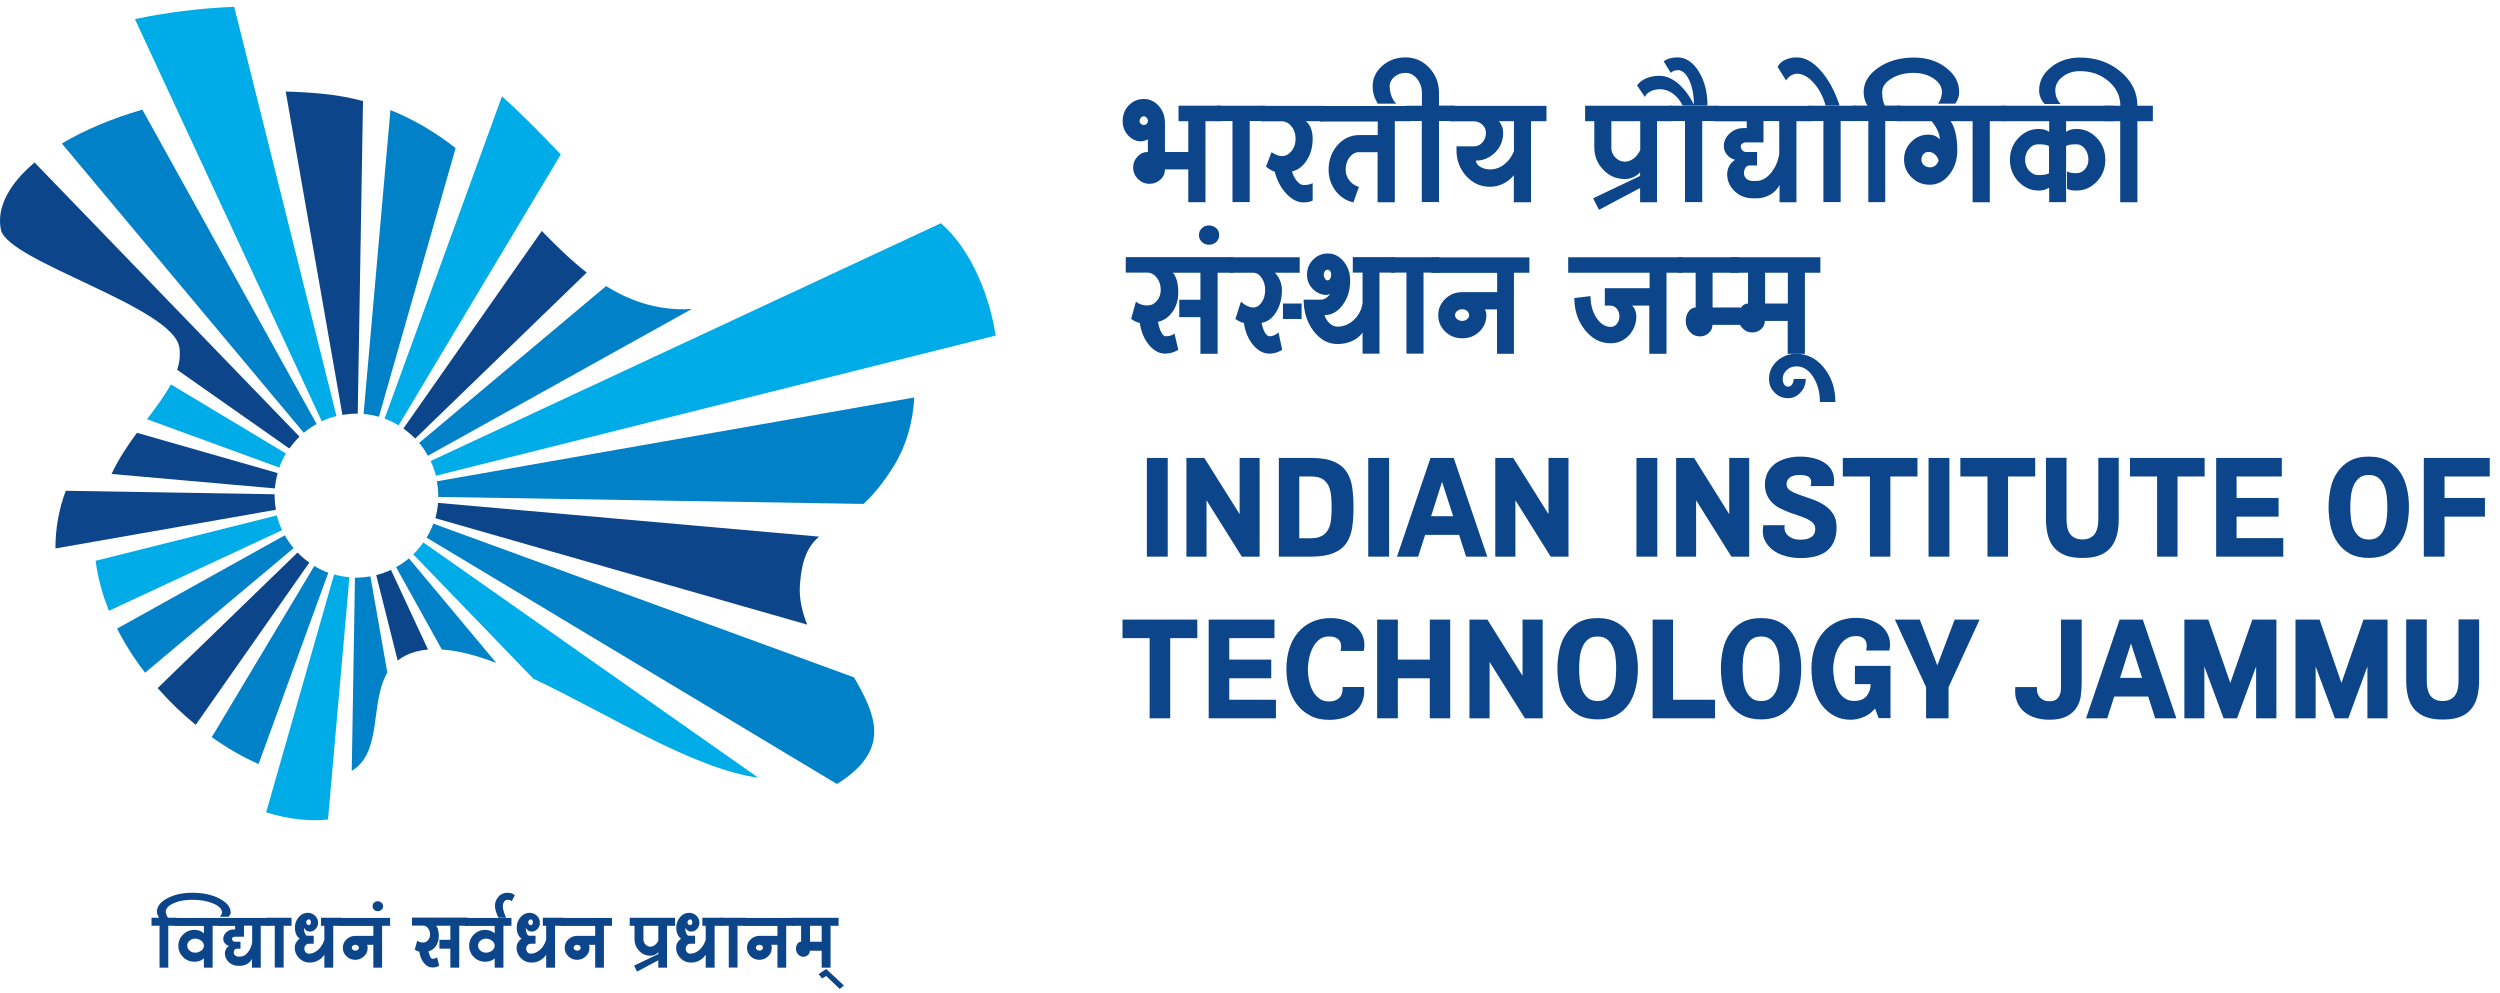 <svg width="214" height="85" viewBox="0 0 214 85" fill="none" xmlns="http://www.w3.org/2000/svg">
<path d="M99.956 39.199H98.171V47.649H99.956V39.199Z" fill="#0C458A"/>
<path d="M106.3 47.649L103.278 42.824V47.649H101.556V39.199H103.091L106.112 44.012V39.199H107.823V47.649H106.3Z" fill="#0C458A"/>
<path d="M109.469 39.199H112.215C113.027 39.199 113.676 39.299 114.163 39.512C114.65 39.712 115.012 40.012 115.261 40.374C115.511 40.749 115.673 41.187 115.748 41.712C115.823 42.237 115.86 42.799 115.86 43.424C115.86 44.049 115.823 44.612 115.748 45.136C115.673 45.661 115.511 46.099 115.261 46.474C115.012 46.849 114.65 47.136 114.163 47.337C113.676 47.536 113.027 47.649 112.215 47.649H109.469V39.199ZM113.938 42.399C113.901 42.074 113.826 41.799 113.713 41.562C113.588 41.324 113.414 41.124 113.176 40.987C112.939 40.849 112.615 40.787 112.203 40.787H111.216V46.074H112.203C112.615 46.074 112.939 45.999 113.176 45.861C113.414 45.724 113.588 45.536 113.713 45.286C113.838 45.049 113.913 44.762 113.938 44.449C113.975 44.124 113.988 43.787 113.988 43.424C113.988 43.062 113.975 42.724 113.938 42.399Z" fill="#0C458A"/>
<path d="M118.907 39.199H117.122V47.649H118.907V39.199Z" fill="#0C458A"/>
<path d="M127.297 47.649H125.499L124.9 45.786H121.991L121.392 47.649H119.582L122.453 39.199H124.438L127.31 47.649H127.297ZM124.388 44.187L123.44 41.237L122.503 44.187H124.376H124.388Z" fill="#0C458A"/>
<path d="M132.74 47.649L129.719 42.824V47.649H127.996V39.199H129.532L132.553 44.012V39.199H134.263V47.649H132.74Z" fill="#0C458A"/>
<path d="M141.865 39.199H140.08V47.649H141.865V39.199Z" fill="#0C458A"/>
<path d="M148.208 47.649L145.187 42.824V47.649H143.477V39.199H145.012L148.021 44.012V39.199H149.731V47.649H148.208Z" fill="#0C458A"/>
<path d="M156.46 47.096C155.936 47.546 155.149 47.771 154.101 47.771C153.664 47.771 153.239 47.709 152.827 47.596C152.415 47.484 152.053 47.309 151.741 47.071C151.429 46.834 151.204 46.546 151.042 46.196C150.88 45.846 150.855 45.434 150.942 44.959H152.777C152.74 45.109 152.74 45.246 152.777 45.396C152.815 45.546 152.89 45.684 153.002 45.796C153.114 45.909 153.264 46.009 153.451 46.084C153.639 46.159 153.851 46.196 154.088 46.196C154.375 46.196 154.6 46.171 154.762 46.109C154.937 46.046 155.062 45.971 155.162 45.884C155.249 45.796 155.312 45.696 155.349 45.584C155.374 45.471 155.386 45.371 155.386 45.271C155.386 45.071 155.324 44.909 155.199 44.784C155.074 44.646 154.912 44.534 154.712 44.434C154.513 44.334 154.288 44.246 154.026 44.159C153.764 44.071 153.501 43.984 153.227 43.884C152.952 43.784 152.69 43.671 152.44 43.546C152.178 43.421 151.953 43.271 151.754 43.084C151.554 42.896 151.392 42.671 151.267 42.409C151.142 42.146 151.079 41.834 151.079 41.471C151.079 41.109 151.154 40.759 151.304 40.459C151.454 40.159 151.666 39.922 151.928 39.709C152.191 39.509 152.515 39.359 152.877 39.246C153.239 39.147 153.639 39.084 154.076 39.084C154.513 39.084 154.925 39.134 155.299 39.234C155.686 39.334 156.011 39.484 156.285 39.684C156.56 39.884 156.76 40.147 156.884 40.459C157.009 40.784 157.034 41.159 156.959 41.609H154.987C155.024 41.484 155.037 41.371 155.037 41.259C155.037 41.146 155.012 41.046 154.949 40.946C154.887 40.859 154.787 40.784 154.65 40.734C154.513 40.684 154.313 40.659 154.051 40.659C153.639 40.659 153.352 40.746 153.177 40.896C153.002 41.059 152.927 41.246 152.927 41.459C152.927 41.671 153.027 41.859 153.239 41.984C153.451 42.121 153.714 42.246 154.038 42.359C154.363 42.471 154.7 42.596 155.074 42.721C155.449 42.846 155.786 43.009 156.11 43.209C156.435 43.409 156.697 43.659 156.897 43.971C157.109 44.271 157.209 44.659 157.209 45.146C157.209 46.009 156.947 46.671 156.423 47.121" fill="#0C458A"/>
<path d="M160.067 40.787H157.745V39.199H164.137V40.787H161.815V47.649H160.067V40.787Z" fill="#0C458A"/>
<path d="M166.869 39.199H165.084V47.649H166.869V39.199Z" fill="#0C458A"/>
<path d="M170.129 40.787H167.807V39.199H174.211V40.787H171.889V47.649H170.129V40.787Z" fill="#0C458A"/>
<path d="M176.833 47.55C176.433 47.4 176.121 47.187 175.859 46.912C175.609 46.625 175.422 46.275 175.31 45.862C175.197 45.45 175.135 44.975 175.135 44.425V39.188H176.895V44.425C176.895 44.637 176.907 44.85 176.945 45.05C176.97 45.262 177.045 45.45 177.132 45.612C177.232 45.775 177.369 45.912 177.544 46.012C177.719 46.112 177.956 46.175 178.243 46.175C178.53 46.175 178.768 46.125 178.955 46.012C179.142 45.912 179.279 45.775 179.367 45.612C179.467 45.45 179.529 45.262 179.567 45.05C179.604 44.837 179.616 44.625 179.616 44.425V39.188H181.364V44.425C181.364 44.962 181.314 45.45 181.189 45.862C181.077 46.275 180.89 46.625 180.64 46.912C180.39 47.2 180.066 47.412 179.679 47.55C179.279 47.7 178.805 47.762 178.243 47.762C177.681 47.762 177.207 47.687 176.82 47.55" fill="#0C458A"/>
<path d="M184.647 40.787H182.325V39.199H188.717V40.787H186.395V47.649H184.647V40.787Z" fill="#0C458A"/>
<path d="M189.704 47.649V39.199H195.322V40.787H191.452V42.624H195.047V44.224H191.452V46.062H195.447V47.649H189.704Z" fill="#0C458A"/>
<path d="M199.501 41.796C199.613 41.271 199.813 40.809 200.088 40.409C200.362 40.009 200.712 39.684 201.149 39.447C201.586 39.209 202.123 39.084 202.772 39.084C203.421 39.084 203.945 39.209 204.382 39.447C204.819 39.684 205.181 40.009 205.443 40.409C205.718 40.809 205.905 41.271 206.03 41.796C206.155 42.321 206.205 42.859 206.205 43.421C206.205 43.984 206.142 44.534 206.03 45.046C205.905 45.571 205.718 46.034 205.443 46.434C205.169 46.834 204.819 47.159 204.382 47.396C203.945 47.634 203.408 47.759 202.772 47.759C202.135 47.759 201.586 47.634 201.149 47.396C200.712 47.159 200.362 46.834 200.088 46.434C199.813 46.034 199.613 45.571 199.501 45.046C199.389 44.521 199.326 43.984 199.326 43.421C199.326 42.859 199.389 42.309 199.501 41.796ZM201.236 44.346C201.274 44.671 201.336 44.971 201.448 45.234C201.561 45.509 201.723 45.734 201.923 45.909C202.135 46.096 202.41 46.184 202.772 46.184C203.134 46.184 203.408 46.096 203.621 45.909C203.833 45.721 203.995 45.496 204.095 45.234C204.207 44.959 204.27 44.671 204.307 44.346C204.345 44.021 204.357 43.721 204.357 43.421C204.357 43.121 204.345 42.821 204.307 42.496C204.27 42.171 204.207 41.871 204.095 41.609C203.983 41.334 203.833 41.109 203.621 40.934C203.408 40.746 203.134 40.659 202.772 40.659C202.41 40.659 202.135 40.746 201.923 40.934C201.711 41.121 201.548 41.346 201.448 41.609C201.336 41.884 201.274 42.171 201.236 42.496C201.199 42.821 201.186 43.121 201.186 43.421C201.186 43.721 201.199 44.021 201.236 44.346Z" fill="#0C458A"/>
<path d="M209.252 40.787V42.624H212.71V44.224H209.252V47.649H207.479V39.199H213.122V40.787H209.252Z" fill="#0C458A"/>
<path d="M98.409 54.625H96.087V53.037H102.491V54.625H100.169V61.487H98.409V54.625Z" fill="#0C458A"/>
<path d="M103.464 61.487V53.037H109.094V54.625H105.224V56.462H108.819V58.062H105.224V59.899H109.219V61.487H103.464Z" fill="#0C458A"/>
<path d="M112.141 61.245C111.679 61.008 111.304 60.683 111.005 60.283C110.705 59.883 110.48 59.42 110.33 58.895C110.181 58.37 110.118 57.833 110.118 57.258C110.118 56.621 110.206 56.033 110.368 55.508C110.543 54.971 110.78 54.521 111.117 54.133C111.441 53.746 111.841 53.446 112.303 53.233C112.765 53.021 113.302 52.908 113.888 52.908C114.338 52.908 114.762 52.971 115.149 53.108C115.536 53.246 115.861 53.433 116.123 53.683C116.385 53.933 116.585 54.221 116.697 54.571C116.809 54.921 116.822 55.296 116.735 55.721H114.75C114.787 55.596 114.8 55.471 114.8 55.321C114.8 55.171 114.775 55.033 114.712 54.921C114.65 54.796 114.537 54.696 114.388 54.608C114.238 54.521 114.026 54.483 113.751 54.483C113.426 54.483 113.139 54.571 112.915 54.758C112.69 54.946 112.503 55.171 112.365 55.458C112.228 55.733 112.116 56.046 112.053 56.371C111.991 56.696 111.953 56.996 111.953 57.271C111.953 57.546 111.978 57.858 112.041 58.183C112.103 58.508 112.203 58.808 112.34 59.083C112.478 59.358 112.665 59.583 112.902 59.77C113.127 59.958 113.414 60.045 113.751 60.045C113.988 60.045 114.188 60.008 114.35 59.933C114.512 59.858 114.625 59.77 114.725 59.645C114.812 59.533 114.874 59.395 114.899 59.245C114.924 59.096 114.937 58.946 114.924 58.808H116.76C116.809 59.283 116.76 59.696 116.622 60.045C116.485 60.395 116.273 60.696 115.998 60.92C115.723 61.158 115.386 61.333 115.012 61.446C114.625 61.558 114.225 61.62 113.788 61.62C113.164 61.62 112.615 61.508 112.153 61.258" fill="#0C458A"/>
<path d="M122.39 61.487V58.062H119.656V61.487H117.884V53.037H119.656V56.462H122.39V53.037H124.138V61.487H122.39Z" fill="#0C458A"/>
<path d="M130.53 61.487L127.509 56.662V61.487H125.786V53.037H127.322L130.33 57.849V53.037H132.053V61.487H130.53Z" fill="#0C458A"/>
<path d="M133.488 55.621C133.601 55.096 133.8 54.633 134.075 54.233C134.35 53.833 134.699 53.508 135.136 53.271C135.573 53.033 136.11 52.908 136.759 52.908C137.408 52.908 137.932 53.033 138.369 53.271C138.806 53.508 139.168 53.833 139.431 54.233C139.705 54.633 139.892 55.096 140.017 55.621C140.142 56.146 140.205 56.683 140.205 57.246C140.205 57.808 140.142 58.358 140.017 58.87C139.892 59.395 139.705 59.858 139.431 60.258C139.156 60.658 138.806 60.983 138.369 61.221C137.932 61.458 137.396 61.583 136.759 61.583C136.122 61.583 135.573 61.458 135.136 61.221C134.699 60.983 134.35 60.658 134.075 60.258C133.8 59.858 133.601 59.395 133.488 58.87C133.376 58.346 133.313 57.808 133.313 57.246C133.313 56.683 133.376 56.133 133.488 55.621ZM135.223 58.171C135.261 58.495 135.323 58.795 135.436 59.058C135.548 59.333 135.71 59.558 135.91 59.733C136.122 59.92 136.397 60.008 136.759 60.008C137.121 60.008 137.396 59.92 137.608 59.733C137.82 59.558 137.982 59.321 138.082 59.058C138.195 58.783 138.257 58.495 138.295 58.171C138.332 57.846 138.344 57.546 138.344 57.246C138.344 56.946 138.332 56.646 138.295 56.321C138.257 55.996 138.195 55.696 138.082 55.433C137.97 55.158 137.82 54.933 137.608 54.758C137.396 54.571 137.121 54.483 136.759 54.483C136.397 54.483 136.122 54.571 135.91 54.758C135.698 54.933 135.536 55.171 135.436 55.433C135.323 55.708 135.261 55.996 135.223 56.321C135.186 56.646 135.174 56.946 135.174 57.246C135.174 57.546 135.186 57.846 135.223 58.171Z" fill="#0C458A"/>
<path d="M143.213 59.899H146.808V61.487H141.465V53.037H143.213V59.899Z" fill="#0C458A"/>
<path d="M147.481 55.621C147.594 55.096 147.794 54.633 148.068 54.233C148.343 53.833 148.692 53.508 149.129 53.271C149.566 53.033 150.103 52.908 150.752 52.908C151.401 52.908 151.926 53.033 152.363 53.271C152.8 53.508 153.162 53.833 153.424 54.233C153.698 54.633 153.886 55.096 154.01 55.621C154.135 56.146 154.185 56.683 154.185 57.246C154.185 57.808 154.123 58.358 154.01 58.87C153.886 59.395 153.698 59.858 153.424 60.258C153.149 60.658 152.8 60.983 152.363 61.221C151.926 61.458 151.389 61.583 150.752 61.583C150.116 61.583 149.566 61.458 149.129 61.221C148.692 60.983 148.343 60.658 148.068 60.258C147.794 59.858 147.594 59.395 147.481 58.87C147.369 58.346 147.307 57.808 147.307 57.246C147.307 56.683 147.369 56.133 147.481 55.621ZM149.217 58.171C149.254 58.495 149.317 58.795 149.429 59.058C149.541 59.333 149.704 59.558 149.903 59.733C150.116 59.92 150.39 60.008 150.752 60.008C151.114 60.008 151.389 59.92 151.601 59.733C151.813 59.558 151.976 59.321 152.075 59.058C152.188 58.783 152.25 58.495 152.288 58.171C152.325 57.846 152.338 57.546 152.338 57.246C152.338 56.946 152.325 56.646 152.288 56.321C152.25 55.996 152.188 55.696 152.075 55.433C151.963 55.158 151.813 54.933 151.601 54.758C151.389 54.571 151.114 54.483 150.752 54.483C150.39 54.483 150.116 54.571 149.903 54.758C149.691 54.933 149.541 55.171 149.429 55.433C149.317 55.708 149.254 55.996 149.217 56.321C149.179 56.646 149.167 56.946 149.167 57.246C149.167 57.546 149.179 57.846 149.217 58.171Z" fill="#0C458A"/>
<path d="M160.816 61.486L160.503 60.649C160.379 60.799 160.241 60.937 160.079 61.062C159.917 61.187 159.742 61.286 159.567 61.361C159.38 61.437 159.193 61.499 158.993 61.549C158.793 61.587 158.606 61.611 158.419 61.611C157.932 61.611 157.47 61.511 157.058 61.299C156.646 61.087 156.296 60.799 155.997 60.424C155.697 60.049 155.473 59.587 155.31 59.049C155.148 58.512 155.061 57.912 155.061 57.249C155.061 56.587 155.148 56.024 155.323 55.487C155.497 54.949 155.747 54.499 156.084 54.112C156.409 53.724 156.821 53.424 157.283 53.212C157.757 52.999 158.294 52.887 158.881 52.887C159.33 52.887 159.754 52.949 160.141 53.087C160.528 53.224 160.853 53.412 161.115 53.649C161.377 53.899 161.577 54.187 161.689 54.537C161.802 54.887 161.827 55.274 161.727 55.687H159.742C159.779 55.562 159.792 55.437 159.792 55.287C159.792 55.137 159.767 55.012 159.717 54.887C159.655 54.762 159.567 54.662 159.43 54.574C159.293 54.487 159.105 54.449 158.868 54.449C158.519 54.449 158.219 54.537 157.982 54.724C157.732 54.912 157.532 55.137 157.383 55.412C157.22 55.687 157.108 55.999 157.033 56.324C156.958 56.649 156.921 56.962 156.921 57.237C156.921 57.512 156.946 57.824 157.008 58.137C157.07 58.462 157.158 58.749 157.295 59.036C157.432 59.312 157.607 59.549 157.844 59.724C158.069 59.911 158.369 59.999 158.718 59.999C159.193 59.999 159.542 59.861 159.779 59.587C160.004 59.312 160.129 58.962 160.129 58.562H158.781V56.999H161.827V61.474H160.816V61.486Z" fill="#0C458A"/>
<path d="M164.873 58.824L162.201 53.037H164.336L165.834 56.962L167.32 53.037H169.454L166.795 58.824V61.487H164.873V58.824Z" fill="#0C458A"/>
<path d="M178.131 59.512C178.081 59.874 177.968 60.224 177.781 60.524C177.594 60.837 177.319 61.099 176.945 61.299C176.57 61.499 176.071 61.612 175.422 61.612C174.997 61.612 174.598 61.549 174.223 61.437C173.849 61.324 173.537 61.149 173.262 60.924C172.987 60.687 172.788 60.399 172.65 60.049C172.513 59.699 172.463 59.287 172.513 58.812H174.361C174.348 58.962 174.361 59.112 174.386 59.262C174.423 59.412 174.486 59.537 174.573 59.649C174.66 59.762 174.785 59.849 174.922 59.924C175.06 59.999 175.235 60.024 175.434 60.024C175.509 60.024 175.597 60.024 175.709 59.999C175.821 59.987 175.934 59.937 176.034 59.862C176.133 59.787 176.233 59.662 176.308 59.499C176.383 59.337 176.421 59.099 176.421 58.812V53.037H178.193V58.462C178.193 58.787 178.168 59.137 178.118 59.512" fill="#0C458A"/>
<path d="M186.283 61.487H184.486L183.886 59.624H180.978L180.379 61.487H178.568L181.44 53.037H183.425L186.296 61.487H186.283ZM183.362 58.025L182.413 55.075L181.477 58.025H183.35H183.362Z" fill="#0C458A"/>
<path d="M188.693 57.05V61.487H186.982V53.037H189.03L190.915 58.462L192.8 53.037H194.86V61.487H193.124V57.05L191.489 61.487H190.341L188.693 57.05Z" fill="#0C458A"/>
<path d="M198.219 57.05V61.487H196.496V53.037H198.556L200.428 58.462L202.314 53.037H204.373V61.487H202.651V57.05L201.015 61.487H199.867L198.219 57.05Z" fill="#0C458A"/>
<path d="M207.669 61.382C207.269 61.232 206.957 61.019 206.695 60.744C206.445 60.457 206.258 60.107 206.145 59.694C206.033 59.282 205.971 58.807 205.971 58.257V53.02H207.731V58.257C207.731 58.469 207.743 58.682 207.781 58.882C207.818 59.094 207.881 59.282 207.968 59.444C208.068 59.607 208.205 59.744 208.38 59.844C208.555 59.944 208.792 60.007 209.079 60.007C209.366 60.007 209.603 59.957 209.791 59.844C209.966 59.744 210.115 59.607 210.203 59.444C210.303 59.282 210.365 59.094 210.402 58.882C210.44 58.669 210.452 58.457 210.452 58.257V53.02H212.213V58.257C212.213 58.794 212.15 59.282 212.038 59.694C211.925 60.107 211.738 60.457 211.489 60.744C211.239 61.032 210.914 61.244 210.527 61.382C210.128 61.532 209.653 61.594 209.092 61.594C208.53 61.594 208.055 61.519 207.669 61.382Z" fill="#0C458A"/>
<path d="M96.624 9.023C96.974 8.648 97.41 8.473 97.91 8.473C98.409 8.473 98.846 8.673 99.196 9.073C99.545 9.473 99.72 9.96 99.72 10.535V13.01H101.717V10.373H100.881V9.048H104.514V10.373H103.19V17.31H101.717V14.498H99.72C99.72 14.835 99.595 15.135 99.333 15.373C99.071 15.61 98.759 15.735 98.397 15.735C98.01 15.735 97.685 15.598 97.41 15.322C97.136 15.047 96.998 14.723 96.998 14.335C96.998 13.973 97.123 13.66 97.373 13.398C97.623 13.135 97.91 13.01 98.259 13.01V11.935C98.135 11.985 98.022 12.035 97.935 12.06C97.835 12.085 97.748 12.098 97.673 12.098C97.248 12.098 96.874 11.923 96.561 11.585C96.249 11.248 96.1 10.835 96.1 10.36C96.1 9.835 96.274 9.385 96.624 9.01M97.66 10.598C97.735 10.66 97.822 10.698 97.91 10.698C97.997 10.698 98.097 10.66 98.159 10.598C98.222 10.535 98.259 10.46 98.259 10.373C98.259 10.26 98.222 10.16 98.159 10.085C98.097 9.998 98.01 9.96 97.91 9.96C97.81 9.96 97.722 9.998 97.66 10.085C97.585 10.173 97.548 10.26 97.548 10.373C97.548 10.46 97.585 10.535 97.66 10.598Z" fill="#0C458A"/>
<path d="M108.285 9.051V10.363H106.974V17.3H105.501V10.363H104.178V9.051H108.285Z" fill="#0C458A"/>
<path d="M113.313 9.051V10.376H111.778C111.953 10.501 112.09 10.688 112.202 10.951C112.302 11.213 112.365 11.513 112.365 11.863C112.365 12.563 112.202 13.188 111.865 13.713C111.528 14.238 111.104 14.563 110.592 14.676C110.704 15.013 110.842 15.301 111.029 15.513C111.216 15.726 111.391 15.838 111.578 15.838C111.728 15.838 111.878 15.826 112.015 15.801C112.152 15.776 112.265 15.738 112.365 15.676V17.163C112.265 17.213 112.152 17.263 112.015 17.288C111.878 17.313 111.74 17.326 111.566 17.326C111.066 17.326 110.579 17.076 110.117 16.588C109.656 16.101 109.319 15.463 109.106 14.676C109.019 14.676 108.907 14.626 108.782 14.551C108.644 14.476 108.507 14.388 108.37 14.263L108.844 13.026C108.994 13.138 109.156 13.213 109.306 13.276C109.456 13.326 109.606 13.363 109.73 13.363C110.055 13.363 110.33 13.213 110.554 12.926C110.792 12.638 110.904 12.288 110.904 11.876C110.904 11.463 110.792 11.113 110.554 10.826C110.33 10.538 110.055 10.388 109.73 10.388H107.945V9.063H113.301L113.313 9.051Z" fill="#0C458A"/>
<path d="M120.719 9.051V10.376H119.395V17.313H117.922V13.026H116.337C116.012 13.026 115.75 13.176 115.525 13.463C115.301 13.751 115.188 14.101 115.188 14.513C115.188 14.851 115.288 15.163 115.5 15.438C115.713 15.713 115.987 15.901 116.324 16.001L115.85 17.326C115.238 17.188 114.726 16.863 114.327 16.338C113.927 15.813 113.728 15.201 113.728 14.526C113.728 13.701 113.99 13.001 114.489 12.426C115.001 11.851 115.613 11.563 116.349 11.563H117.935V10.401H112.991V9.076H120.731L120.719 9.051Z" fill="#0C458A"/>
<path d="M120.394 9.049H121.718V7.975C121.718 7.5 121.58 7.1 121.306 6.75C121.031 6.412 120.706 6.237 120.319 6.237C119.932 6.237 119.633 6.35 119.358 6.575C119.096 6.8 118.959 7.075 118.959 7.387C118.959 7.687 119.009 7.962 119.108 8.225C119.208 8.487 119.346 8.7 119.52 8.874H117.935C117.798 8.649 117.685 8.412 117.61 8.162C117.535 7.912 117.498 7.65 117.498 7.387C117.498 6.7 117.773 6.125 118.322 5.637C118.871 5.15 119.533 4.912 120.319 4.912C121.106 4.912 121.792 5.212 122.342 5.8C122.904 6.4 123.178 7.112 123.178 7.962V9.037H124.501V10.362H123.178V17.299H121.705V10.362H120.382V9.037L120.394 9.049Z" fill="#0C458A"/>
<path d="M132.378 9.051V10.376H131.055V17.313H129.582V15.001C129.319 15.326 129.007 15.563 128.645 15.738C128.283 15.913 127.921 15.988 127.534 15.988C126.748 15.988 126.074 15.688 125.512 15.076C124.963 14.463 124.675 13.726 124.675 12.851V12.526H126.174C126.461 12.526 126.698 12.413 126.898 12.188C127.097 11.963 127.197 11.688 127.197 11.376C127.197 11.101 127.097 10.863 126.898 10.676C126.698 10.488 126.461 10.388 126.174 10.388H124.139V9.063H132.353L132.378 9.051ZM128.583 10.838C128.645 11.013 128.67 11.188 128.67 11.363C128.67 12.026 128.446 12.588 127.984 13.051C127.522 13.513 126.96 13.751 126.323 13.751C126.361 13.976 126.486 14.151 126.723 14.288C126.96 14.426 127.235 14.501 127.559 14.501C127.984 14.501 128.396 14.363 128.758 14.076C129.132 13.788 129.407 13.413 129.594 12.938V10.376H128.308C128.433 10.513 128.52 10.676 128.583 10.851V10.838Z" fill="#0C458A"/>
<path d="M143.163 9.051V10.376H141.84V17.313H140.392V14.751C140.217 14.938 140.017 15.076 139.793 15.176C139.568 15.276 139.331 15.326 139.094 15.326C138.37 15.326 137.745 15.063 137.234 14.526C136.722 13.988 136.472 13.351 136.472 12.601V10.376H135.686V9.051H143.176H143.163ZM137.92 12.601C137.92 12.938 138.033 13.238 138.27 13.476C138.494 13.713 138.769 13.838 139.094 13.838C139.343 13.838 139.593 13.751 139.83 13.576C140.067 13.401 140.255 13.151 140.404 12.851V10.376H137.933V12.601H137.92Z" fill="#0C458A"/>
<path d="M141.229 14.66V15.648L136.872 17.96L136.373 16.973L141.229 14.66Z" fill="#0C458A"/>
<path d="M147.033 9.051V10.363H145.71V17.3H144.237V10.363H142.926V9.051H147.033Z" fill="#0C458A"/>
<path d="M140.928 6.7C141.265 6.562 141.639 6.487 142.051 6.487C142.588 6.487 143.125 6.712 143.649 7.15C144.174 7.6 144.623 8.2 144.998 8.962C144.998 8.137 144.86 7.437 144.598 6.862C144.323 6.287 143.999 6 143.612 6C143.5 6 143.4 6.025 143.287 6.062C143.187 6.1 143.088 6.162 143.013 6.237L142.413 5.25C142.551 5.137 142.713 5.062 142.913 5C143.113 4.95 143.35 4.912 143.599 4.912C144.298 4.912 144.91 5.312 145.41 6.112C145.909 6.912 146.159 7.887 146.159 9.037H144.036C143.824 8.612 143.549 8.262 143.2 8.012C142.85 7.762 142.488 7.637 142.114 7.637C141.789 7.637 141.515 7.7 141.277 7.825C141.04 7.95 140.878 8.1 140.803 8.3L140.129 7.312C140.316 7.05 140.578 6.85 140.915 6.7" fill="#0C458A"/>
<path d="M155.099 9.051V10.376H153.776V17.313H152.328V15.826C152.153 16.176 151.891 16.463 151.529 16.663C151.167 16.876 150.78 16.976 150.356 16.976H150.043C149.444 16.976 148.92 16.776 148.495 16.376C148.071 15.976 147.846 15.488 147.846 14.913C147.846 14.651 147.909 14.413 148.034 14.188C148.158 13.963 148.333 13.801 148.533 13.676C148.246 13.613 148.009 13.463 147.834 13.251C147.647 13.026 147.559 12.788 147.559 12.526C147.559 12.101 147.721 11.726 148.059 11.426C148.396 11.113 148.795 10.963 149.269 10.963H149.519V10.388H146.785V9.063H155.099V9.051ZM150.967 12.188H149.469C149.332 12.188 149.232 12.226 149.145 12.288C149.057 12.351 149.007 12.426 149.007 12.513C149.007 12.651 149.057 12.763 149.145 12.863C149.232 12.963 149.344 13.013 149.469 13.013H150.405V14.163H149.744C149.607 14.163 149.507 14.226 149.419 14.351C149.332 14.476 149.282 14.638 149.282 14.826C149.282 15.013 149.357 15.176 149.494 15.301C149.631 15.426 149.819 15.488 150.018 15.488H150.331C150.78 15.488 151.192 15.276 151.566 14.838C151.941 14.401 152.191 13.851 152.303 13.176V10.363H150.955V12.176L150.967 12.188Z" fill="#0C458A"/>
<path d="M158.87 9.051V10.363H157.559V17.3H156.086V10.363H154.763V9.051H158.87Z" fill="#0C458A"/>
<path d="M152.787 5.137C153.087 4.987 153.424 4.912 153.811 4.912C154.498 4.912 155.184 5.287 155.858 6.05C156.532 6.812 157.069 7.812 157.469 9.037H156.27C156.046 8.237 155.696 7.575 155.234 7.075C154.772 6.562 154.298 6.312 153.811 6.312C153.649 6.312 153.486 6.362 153.312 6.462C153.149 6.562 153 6.712 152.887 6.887L152.163 5.725C152.288 5.475 152.488 5.275 152.787 5.125" fill="#0C458A"/>
<path d="M159.866 9.051C159.754 8.888 159.667 8.701 159.617 8.501C159.554 8.301 159.529 8.101 159.529 7.888C159.529 7.063 159.954 6.363 160.79 5.788C161.627 5.213 162.65 4.926 163.836 4.926C164.897 4.926 165.821 5.213 166.57 5.788C167.332 6.363 167.706 7.063 167.706 7.888C167.706 8.051 167.681 8.226 167.619 8.388C167.569 8.563 167.481 8.726 167.369 8.876H165.896C166.008 8.726 166.096 8.563 166.146 8.388C166.208 8.213 166.233 8.051 166.233 7.888C166.233 7.438 165.996 7.051 165.522 6.726C165.047 6.401 164.473 6.238 163.811 6.238C163.062 6.238 162.426 6.401 161.901 6.726C161.377 7.051 161.115 7.438 161.115 7.888C161.115 8.151 161.14 8.388 161.177 8.576C161.227 8.776 161.277 8.926 161.352 9.038H162.7V10.363H161.377V17.3H159.929V10.363H158.605V9.038H159.841L159.866 9.051Z" fill="#0C458A"/>
<path d="M171.651 9.051V10.376H170.328V17.313H168.855V10.376H166.97C167.157 10.626 167.294 10.963 167.394 11.388C167.494 11.813 167.544 12.301 167.544 12.851C167.544 13.676 167.319 14.376 166.857 14.951C166.396 15.526 165.846 15.813 165.197 15.813C164.548 15.813 164.061 15.601 163.637 15.188C163.212 14.776 162.987 14.263 162.987 13.663C162.987 13.063 163.187 12.563 163.599 12.151C164.011 11.726 164.498 11.526 165.085 11.526C165.297 11.526 165.484 11.563 165.647 11.638C165.809 11.713 165.946 11.813 166.046 11.938C166.046 11.701 165.984 11.438 165.859 11.176C165.734 10.901 165.572 10.638 165.347 10.376H162.363V9.051H171.626H171.651ZM164.698 14.138C164.835 14.263 165.022 14.326 165.222 14.326C165.384 14.326 165.534 14.276 165.671 14.163C165.796 14.063 165.896 13.913 165.946 13.738C165.884 13.513 165.771 13.338 165.609 13.201C165.447 13.063 165.272 13.001 165.072 13.001C164.91 13.001 164.773 13.063 164.648 13.188C164.535 13.313 164.473 13.476 164.473 13.663C164.473 13.851 164.548 14.013 164.685 14.138H164.698Z" fill="#0C458A"/>
<path d="M180.927 9.051V10.376H176.858V11.288C176.958 11.213 177.082 11.151 177.232 11.101C177.382 11.063 177.557 11.038 177.744 11.038C178.431 11.038 179.005 11.301 179.492 11.813C179.979 12.326 180.216 12.951 180.216 13.676C180.216 14.401 179.979 15.026 179.492 15.538C179.005 16.051 178.431 16.313 177.744 16.313C177.557 16.313 177.394 16.301 177.257 16.276C177.12 16.251 177.007 16.201 176.933 16.151V14.663C177.007 14.713 177.12 14.763 177.257 14.788C177.394 14.813 177.557 14.826 177.744 14.826C178.031 14.826 178.268 14.713 178.468 14.488C178.668 14.263 178.768 13.988 178.768 13.676C178.768 13.313 178.668 13.001 178.468 12.738C178.268 12.476 178.031 12.351 177.744 12.351C177.519 12.351 177.32 12.363 177.17 12.388C177.02 12.413 176.908 12.463 176.858 12.513V17.3H175.41V16.063C175.285 16.138 175.16 16.201 175.01 16.251C174.86 16.288 174.698 16.313 174.523 16.313C173.837 16.313 173.262 16.051 172.775 15.538C172.289 15.026 172.051 14.401 172.051 13.676C172.051 12.951 172.289 12.326 172.775 11.813C173.262 11.301 173.837 11.038 174.523 11.038C174.698 11.038 174.86 11.063 175.01 11.101C175.16 11.151 175.297 11.201 175.41 11.288V10.376H171.34V9.051H180.94H180.927ZM173.687 14.601C173.911 14.863 174.186 14.988 174.498 14.988C174.71 14.988 174.885 14.976 175.048 14.951C175.197 14.926 175.322 14.876 175.397 14.826V12.513C175.322 12.463 175.21 12.413 175.048 12.388C174.898 12.363 174.71 12.351 174.498 12.351C174.174 12.351 173.911 12.476 173.687 12.738C173.462 13.001 173.35 13.313 173.35 13.676C173.35 14.038 173.462 14.351 173.687 14.613V14.601Z" fill="#0C458A"/>
<path d="M181.501 9.051C181.501 8.226 181.164 7.526 180.49 6.951C179.816 6.376 179.005 6.088 178.043 6.088C177.457 6.088 176.97 6.251 176.545 6.576C176.133 6.901 175.934 7.288 175.934 7.738C175.934 7.976 175.971 8.188 176.058 8.388C176.146 8.588 176.258 8.763 176.395 8.901H175.022C174.872 8.751 174.748 8.563 174.673 8.363C174.585 8.163 174.548 7.951 174.548 7.738C174.548 6.963 174.885 6.301 175.572 5.751C176.258 5.201 177.082 4.926 178.043 4.926C179.392 4.926 180.553 5.326 181.514 6.126C182.475 6.926 182.962 7.901 182.962 9.051H184.285V10.376H182.962V17.313H181.489V10.376H180.166V9.051H181.489H181.501Z" fill="#0C458A"/>
<path d="M105.552 22.022V23.347H104.229V30.285H102.756V27.147H100.946V25.66H102.756V23.347H100.397C100.534 23.485 100.646 23.71 100.734 24.01C100.821 24.31 100.858 24.672 100.858 25.072C100.858 25.685 100.696 26.222 100.372 26.685C100.047 27.147 99.635 27.435 99.123 27.547C99.186 27.91 99.285 28.21 99.398 28.435C99.523 28.66 99.635 28.785 99.76 28.785C99.922 28.785 100.072 28.76 100.209 28.722C100.347 28.685 100.459 28.622 100.534 28.535L100.858 29.934C100.709 30.047 100.534 30.122 100.334 30.184C100.147 30.235 99.947 30.272 99.747 30.272C99.236 30.272 98.761 30.022 98.349 29.522C97.937 29.022 97.675 28.397 97.563 27.635C97.463 27.635 97.35 27.585 97.226 27.535C97.101 27.485 96.963 27.397 96.826 27.297L97.238 25.81C97.35 25.922 97.488 25.997 97.663 26.06C97.837 26.11 98.012 26.147 98.212 26.147C98.536 26.147 98.799 26.022 99.023 25.76C99.248 25.497 99.36 25.185 99.36 24.822C99.36 24.41 99.248 24.06 99.023 23.772C98.799 23.485 98.524 23.335 98.212 23.335H96.364V22.01H105.515L105.552 22.022Z" fill="#0C458A"/>
<path d="M102.878 19.536C103.04 19.374 103.252 19.299 103.489 19.299C103.727 19.299 103.939 19.374 104.114 19.536C104.288 19.699 104.363 19.886 104.363 20.124C104.363 20.361 104.276 20.549 104.114 20.711C103.939 20.874 103.739 20.949 103.489 20.949C103.24 20.949 103.04 20.874 102.878 20.711C102.715 20.549 102.628 20.361 102.628 20.124C102.628 19.886 102.715 19.699 102.878 19.536Z" fill="#0C458A"/>
<path d="M111.255 22.021V23.346H109.133C109.32 23.534 109.47 23.759 109.57 24.009C109.67 24.271 109.732 24.546 109.732 24.821C109.732 25.546 109.57 26.171 109.245 26.709C108.921 27.234 108.509 27.546 107.997 27.634C108.047 27.959 108.147 28.234 108.272 28.459C108.409 28.684 108.534 28.784 108.671 28.784C108.809 28.784 108.933 28.759 109.071 28.696C109.208 28.646 109.32 28.559 109.433 28.446L109.757 29.934C109.607 30.046 109.433 30.121 109.245 30.184C109.058 30.234 108.871 30.271 108.671 30.271C108.147 30.271 107.672 30.021 107.261 29.521C106.849 29.021 106.586 28.396 106.474 27.634C106.387 27.634 106.274 27.596 106.149 27.534C106.025 27.484 105.887 27.396 105.75 27.309L106.224 25.821C106.387 25.971 106.561 26.096 106.749 26.184C106.936 26.271 107.098 26.321 107.273 26.321C107.56 26.321 107.797 26.171 107.997 25.884C108.197 25.596 108.297 25.246 108.297 24.834C108.297 24.421 108.197 24.071 107.997 23.784C107.797 23.496 107.56 23.346 107.273 23.346H105.288V22.021H111.255ZM109.82 25.984H111.418V27.309H109.82V25.984Z" fill="#0C458A"/>
<path d="M113.09 25.649C113.215 25.649 113.352 25.612 113.489 25.524C113.627 25.437 113.751 25.312 113.864 25.162L113.589 25.249C113.115 25.249 112.715 25.074 112.378 24.737C112.041 24.399 111.879 23.987 111.879 23.512C111.879 23.012 112.054 22.574 112.403 22.224C112.753 21.874 113.165 21.699 113.664 21.699C114.188 21.699 114.638 21.924 115.012 22.374C115.387 22.824 115.574 23.374 115.574 24.012C115.574 24.837 115.362 25.537 114.925 26.112C114.501 26.687 113.976 26.974 113.377 26.974C113.477 27.274 113.627 27.512 113.826 27.686C114.026 27.874 114.251 27.962 114.488 27.962C115 27.962 115.462 27.774 115.874 27.399C116.286 27.024 116.535 26.549 116.635 25.974V23.337H115.799V22.012H119.407V23.337H118.083V30.274H116.635V28.462C116.423 28.774 116.136 29.012 115.749 29.186C115.374 29.361 114.95 29.449 114.488 29.449C113.689 29.449 113.002 29.074 112.441 28.337C111.879 27.587 111.592 26.699 111.592 25.649H113.09ZM113.414 23.849C113.477 23.949 113.552 23.999 113.639 23.999C113.727 23.999 113.801 23.949 113.864 23.849C113.926 23.749 113.951 23.637 113.951 23.499C113.951 23.387 113.926 23.299 113.864 23.212C113.801 23.124 113.727 23.087 113.639 23.087C113.552 23.087 113.477 23.124 113.414 23.212C113.352 23.299 113.315 23.387 113.315 23.499C113.315 23.637 113.352 23.749 113.414 23.849Z" fill="#0C458A"/>
<path d="M123.177 22.021V23.334H121.854V30.271H120.394V23.334H119.07V22.021H123.177Z" fill="#0C458A"/>
<path d="M130.916 22.021V23.346H129.593V30.284H128.145V26.484H127.109C127.109 26.484 127.171 26.609 127.196 26.696C127.221 26.784 127.234 26.871 127.234 26.984C127.234 27.534 127.034 28.009 126.634 28.384C126.235 28.771 125.748 28.959 125.174 28.959C124.599 28.959 124.113 28.771 123.713 28.384C123.314 27.996 123.114 27.534 123.114 26.984C123.114 26.434 123.314 25.971 123.713 25.584C124.113 25.196 124.599 25.009 125.174 25.009H128.157V23.359H122.515V22.034H130.929L130.916 22.021ZM124.737 27.321C124.862 27.421 124.999 27.471 125.161 27.471C125.324 27.471 125.461 27.421 125.586 27.321C125.698 27.221 125.76 27.109 125.76 26.971C125.76 26.834 125.698 26.721 125.586 26.621C125.473 26.521 125.336 26.471 125.161 26.471C124.986 26.471 124.849 26.521 124.737 26.621C124.612 26.721 124.55 26.834 124.55 26.971C124.55 27.109 124.612 27.221 124.737 27.321Z" fill="#0C458A"/>
<path d="M143.976 22.021V23.346H142.652V30.284H141.179V26.159H139.694C139.819 26.259 139.906 26.384 139.968 26.546C140.031 26.709 140.068 26.884 140.068 27.071C140.068 27.709 139.856 28.259 139.432 28.709C139.007 29.159 138.483 29.384 137.871 29.384C137.01 29.384 136.273 29.009 135.674 28.246C135.062 27.484 134.763 26.571 134.763 25.509L136.148 25.346C136.148 26.071 136.323 26.696 136.66 27.209C136.997 27.721 137.409 27.984 137.884 27.984C138.096 27.984 138.271 27.896 138.408 27.721C138.545 27.546 138.62 27.334 138.62 27.071C138.62 26.809 138.545 26.609 138.395 26.421C138.246 26.246 138.058 26.159 137.834 26.159H137.372V24.671H141.204V23.346H134.238V22.021H143.988H143.976Z" fill="#0C458A"/>
<path d="M148.819 22.021V23.346H146.597V26.321H148.994V27.809H146.584C146.584 28.084 146.484 28.321 146.272 28.509C146.06 28.696 145.81 28.796 145.511 28.796C145.174 28.796 144.887 28.671 144.649 28.409C144.412 28.146 144.3 27.834 144.3 27.471C144.3 27.146 144.387 26.884 144.549 26.659C144.712 26.434 144.911 26.321 145.149 26.321V23.346H143.663V22.021H148.844H148.819Z" fill="#0C458A"/>
<path d="M155.823 22.021V23.346H154.5V30.284H153.027V27.471H151.067C151.067 27.746 150.967 27.984 150.755 28.171C150.543 28.359 150.293 28.459 149.993 28.459C149.656 28.459 149.369 28.334 149.132 28.071C148.895 27.809 148.782 27.496 148.782 27.134C148.782 26.809 148.87 26.546 149.032 26.321C149.194 26.096 149.394 25.984 149.631 25.984V23.346H148.158V22.021H155.823ZM151.092 25.984H153.039V23.346H151.092V25.984Z" fill="#0C458A"/>
<path d="M152.113 30.91C152.575 30.485 153.125 30.285 153.774 30.285C154.698 30.285 155.484 30.685 156.133 31.485C156.782 32.285 157.107 33.26 157.107 34.41H155.784C155.784 33.56 155.584 32.848 155.197 32.248C154.81 31.648 154.335 31.36 153.774 31.36C153.449 31.36 153.174 31.46 152.95 31.673C152.713 31.885 152.6 32.135 152.6 32.435C152.6 32.623 152.638 32.785 152.725 32.91C152.812 33.035 152.925 33.098 153.062 33.098C153.199 33.098 153.312 33.035 153.399 32.91C153.487 32.785 153.537 32.623 153.537 32.435H154.573C154.573 32.885 154.423 33.273 154.123 33.598C153.824 33.923 153.474 34.085 153.05 34.085C152.6 34.085 152.213 33.923 151.901 33.598C151.577 33.273 151.427 32.885 151.427 32.435C151.427 31.835 151.651 31.335 152.113 30.91Z" fill="#0C458A"/>
<path d="M13.619 78.557C13.556 78.47 13.519 78.382 13.482 78.295C13.444 78.207 13.432 78.12 13.432 78.045C13.432 77.595 13.731 77.207 14.318 76.895C14.905 76.582 15.616 76.42 16.453 76.42C17.364 76.42 18.151 76.582 18.787 76.92C19.436 77.257 19.748 77.657 19.748 78.132C19.748 78.157 19.736 78.207 19.711 78.257C19.686 78.32 19.636 78.382 19.586 78.47H18.825C18.887 78.382 18.937 78.307 18.962 78.257C18.999 78.207 19.012 78.157 19.012 78.132C19.012 77.82 18.762 77.557 18.263 77.345C17.764 77.132 17.164 77.02 16.453 77.02C15.829 77.02 15.292 77.12 14.855 77.32C14.418 77.52 14.193 77.757 14.193 78.045C14.193 78.12 14.206 78.207 14.243 78.295C14.268 78.382 14.318 78.47 14.38 78.557H15.092V79.245H14.405V82.832H13.656V79.245H12.97V78.557H13.606H13.619Z" fill="#0C458A"/>
<path d="M18.889 78.561V79.248H18.202V82.835H17.453V82.023C17.366 82.123 17.241 82.198 17.104 82.248C16.966 82.298 16.804 82.323 16.629 82.323C16.255 82.323 15.93 82.185 15.668 81.923C15.406 81.66 15.268 81.335 15.268 80.96C15.268 80.585 15.406 80.26 15.668 79.998C15.93 79.736 16.255 79.598 16.629 79.598C16.791 79.598 16.954 79.623 17.091 79.673C17.229 79.723 17.353 79.798 17.453 79.898V79.26H14.919V78.573H18.876L18.889 78.561ZM16.23 81.373C16.355 81.486 16.517 81.548 16.704 81.548C16.904 81.548 17.079 81.486 17.229 81.373C17.378 81.26 17.453 81.111 17.453 80.948C17.453 80.785 17.378 80.648 17.229 80.523C17.079 80.41 16.904 80.348 16.704 80.348C16.517 80.348 16.355 80.41 16.23 80.523C16.092 80.635 16.03 80.785 16.03 80.948C16.03 81.111 16.092 81.248 16.23 81.373Z" fill="#0C458A"/>
<path d="M23.007 78.561V79.248H22.321V82.835H21.572V82.073C21.484 82.26 21.347 82.398 21.16 82.51C20.973 82.623 20.773 82.673 20.548 82.673H20.386C20.074 82.673 19.811 82.573 19.587 82.36C19.362 82.148 19.25 81.898 19.25 81.611C19.25 81.473 19.287 81.348 19.35 81.236C19.412 81.123 19.499 81.035 19.612 80.973C19.462 80.936 19.337 80.861 19.25 80.748C19.15 80.635 19.112 80.51 19.112 80.373C19.112 80.148 19.2 79.96 19.375 79.798C19.549 79.635 19.762 79.561 19.999 79.561H20.124V79.26H18.713V78.573H23.007V78.561ZM20.873 80.186H20.099C20.036 80.186 19.974 80.198 19.924 80.236C19.874 80.273 19.861 80.311 19.861 80.361C19.861 80.423 19.886 80.486 19.924 80.535C19.974 80.585 20.024 80.611 20.099 80.611H20.585V81.21H20.248C20.186 81.21 20.124 81.248 20.074 81.311C20.024 81.373 20.011 81.46 20.011 81.548C20.011 81.635 20.049 81.723 20.124 81.785C20.198 81.848 20.286 81.885 20.398 81.885H20.561C20.798 81.885 21.01 81.773 21.197 81.548C21.384 81.323 21.522 81.035 21.584 80.686V79.236H20.885V80.173L20.873 80.186Z" fill="#0C458A"/>
<path d="M24.954 78.561V79.248H24.28V82.823H23.519V79.248H22.832V78.561H24.954Z" fill="#0C458A"/>
<path d="M25.354 80.685C25.429 80.547 25.529 80.435 25.654 80.347C25.529 80.26 25.417 80.135 25.354 79.972C25.279 79.81 25.242 79.622 25.242 79.41C25.242 79.06 25.354 78.76 25.567 78.51C25.779 78.26 26.041 78.135 26.341 78.135C26.59 78.135 26.79 78.222 26.965 78.385C27.14 78.547 27.227 78.747 27.227 78.985C27.227 79.197 27.152 79.372 27.015 79.522C26.877 79.672 26.715 79.747 26.515 79.747C26.416 79.747 26.316 79.722 26.228 79.66C26.141 79.597 26.066 79.51 26.016 79.41C26.016 79.597 26.041 79.76 26.103 79.897C26.166 80.035 26.228 80.097 26.303 80.097H26.852V80.785H26.44C26.328 80.785 26.241 80.822 26.166 80.91C26.091 80.997 26.053 81.097 26.053 81.21C26.053 81.322 26.091 81.435 26.166 81.51C26.241 81.597 26.328 81.635 26.44 81.635C26.715 81.635 26.977 81.522 27.227 81.31C27.477 81.085 27.651 80.797 27.764 80.447V79.247H27.477V78.56H29.212V79.247H28.525V82.835H27.764V81.722C27.626 81.935 27.439 82.11 27.214 82.222C26.99 82.347 26.753 82.397 26.503 82.397C26.153 82.397 25.854 82.272 25.604 82.022C25.354 81.772 25.23 81.472 25.23 81.122C25.23 80.972 25.267 80.822 25.342 80.685M26.278 79.122C26.278 79.122 26.366 79.197 26.428 79.197C26.49 79.197 26.528 79.172 26.565 79.122C26.603 79.072 26.615 79.01 26.615 78.947C26.615 78.885 26.603 78.822 26.565 78.772C26.54 78.722 26.49 78.697 26.453 78.697C26.39 78.697 26.328 78.722 26.278 78.772C26.228 78.822 26.216 78.885 26.216 78.947C26.216 79.01 26.241 79.072 26.278 79.122Z" fill="#0C458A"/>
<path d="M33.393 78.561V79.248H32.707V82.835H31.958V80.873H31.421C31.421 80.873 31.446 80.936 31.458 80.986C31.458 81.023 31.471 81.073 31.471 81.135C31.471 81.423 31.371 81.66 31.159 81.86C30.946 82.06 30.697 82.16 30.41 82.16C30.122 82.16 29.86 82.06 29.66 81.86C29.448 81.66 29.348 81.423 29.348 81.135C29.348 80.848 29.448 80.611 29.66 80.41C29.873 80.21 30.122 80.111 30.41 80.111H31.958V79.26H29.049V78.573H33.393V78.561ZM30.197 81.298C30.26 81.348 30.335 81.373 30.422 81.373C30.509 81.373 30.584 81.348 30.634 81.298C30.697 81.248 30.722 81.186 30.722 81.123C30.722 81.061 30.697 80.998 30.634 80.948C30.572 80.898 30.497 80.873 30.422 80.873C30.347 80.873 30.26 80.898 30.197 80.948C30.135 80.998 30.11 81.061 30.11 81.123C30.11 81.186 30.135 81.248 30.197 81.298Z" fill="#0C458A"/>
<path d="M32.021 77.272C32.109 77.184 32.209 77.147 32.333 77.147C32.458 77.147 32.558 77.184 32.658 77.272C32.745 77.359 32.795 77.459 32.795 77.572C32.795 77.684 32.758 77.796 32.658 77.871C32.571 77.959 32.458 77.996 32.333 77.996C32.209 77.996 32.109 77.959 32.021 77.871C31.934 77.784 31.896 77.684 31.896 77.572C31.896 77.459 31.934 77.347 32.021 77.272Z" fill="#0C458A"/>
<path d="M39.998 78.557V79.245H39.311V82.832H38.55V81.207H37.614V80.445H38.55V79.245H37.326C37.401 79.32 37.464 79.432 37.501 79.595C37.539 79.745 37.564 79.932 37.564 80.145C37.564 80.457 37.476 80.745 37.314 80.982C37.152 81.22 36.927 81.37 36.677 81.432C36.715 81.62 36.765 81.77 36.827 81.895C36.889 82.02 36.952 82.07 37.014 82.07C37.102 82.07 37.177 82.07 37.252 82.032C37.326 82.007 37.376 81.982 37.414 81.932L37.589 82.657C37.514 82.72 37.414 82.757 37.314 82.782C37.214 82.807 37.114 82.82 37.014 82.82C36.752 82.82 36.502 82.695 36.29 82.432C36.078 82.17 35.941 81.845 35.891 81.457C35.841 81.457 35.778 81.432 35.716 81.407C35.654 81.382 35.579 81.345 35.504 81.282L35.716 80.52C35.716 80.52 35.841 80.62 35.928 80.645C36.016 80.67 36.115 80.682 36.215 80.682C36.378 80.682 36.515 80.62 36.64 80.482C36.752 80.345 36.815 80.182 36.815 79.995C36.815 79.782 36.752 79.607 36.64 79.457C36.528 79.307 36.378 79.232 36.215 79.232H35.267V78.545H39.998V78.557Z" fill="#0C458A"/>
<path d="M43.78 78.561V79.248H43.094V82.835H42.345V82.023C42.257 82.123 42.133 82.198 41.995 82.248C41.858 82.298 41.696 82.323 41.521 82.323C41.146 82.323 40.822 82.185 40.56 81.923C40.297 81.66 40.16 81.335 40.16 80.96C40.16 80.585 40.297 80.26 40.56 79.998C40.822 79.736 41.146 79.598 41.521 79.598C41.683 79.598 41.845 79.623 41.983 79.673C42.12 79.723 42.245 79.798 42.345 79.898V79.26H39.81V78.573H43.768L43.78 78.561ZM41.121 81.373C41.246 81.486 41.408 81.548 41.596 81.548C41.795 81.548 41.983 81.486 42.12 81.373C42.27 81.26 42.345 81.111 42.345 80.948C42.345 80.785 42.27 80.648 42.12 80.523C41.97 80.41 41.795 80.348 41.596 80.348C41.408 80.348 41.246 80.41 41.121 80.523C40.984 80.635 40.922 80.785 40.922 80.948C40.922 81.111 40.984 81.248 41.121 81.373Z" fill="#0C458A"/>
<path d="M42.669 76.745C42.881 76.532 43.131 76.42 43.418 76.42C43.555 76.42 43.68 76.432 43.792 76.47C43.905 76.507 43.992 76.557 44.067 76.632L43.805 77.145C43.805 77.145 43.73 77.07 43.667 77.057C43.605 77.032 43.518 77.02 43.43 77.02C43.318 77.02 43.23 77.07 43.156 77.182C43.081 77.295 43.043 77.42 43.043 77.57C43.043 77.707 43.068 77.845 43.118 78.02C43.168 78.182 43.23 78.37 43.33 78.557H42.669C42.569 78.357 42.494 78.17 42.444 77.995C42.394 77.82 42.369 77.67 42.369 77.545C42.369 77.232 42.469 76.97 42.681 76.757" fill="#0C458A"/>
<path d="M44.343 80.685C44.417 80.547 44.517 80.435 44.642 80.347C44.517 80.26 44.417 80.135 44.343 79.972C44.268 79.81 44.23 79.622 44.23 79.41C44.23 79.06 44.343 78.76 44.555 78.51C44.767 78.26 45.029 78.135 45.329 78.135C45.578 78.135 45.778 78.222 45.953 78.385C46.128 78.547 46.215 78.747 46.215 78.985C46.215 79.197 46.14 79.372 46.003 79.522C45.866 79.672 45.703 79.747 45.504 79.747C45.404 79.747 45.304 79.722 45.217 79.66C45.129 79.597 45.054 79.51 45.004 79.41C45.004 79.597 45.029 79.76 45.092 79.897C45.154 80.035 45.217 80.097 45.291 80.097H45.841V80.785H45.429C45.316 80.785 45.229 80.822 45.154 80.91C45.079 80.997 45.042 81.097 45.042 81.21C45.042 81.322 45.079 81.435 45.154 81.51C45.229 81.597 45.316 81.635 45.429 81.635C45.703 81.635 45.965 81.522 46.215 81.31C46.465 81.085 46.64 80.797 46.752 80.447V79.247H46.465V78.56H48.2V79.247H47.514V82.835H46.752V81.722C46.615 81.935 46.427 82.11 46.203 82.222C45.978 82.347 45.741 82.397 45.491 82.397C45.142 82.397 44.842 82.272 44.592 82.022C44.343 81.772 44.218 81.472 44.218 81.122C44.218 80.972 44.255 80.822 44.33 80.685M45.279 79.122C45.279 79.122 45.366 79.197 45.429 79.197C45.491 79.197 45.529 79.172 45.566 79.122C45.603 79.072 45.616 79.01 45.616 78.947C45.616 78.885 45.603 78.822 45.566 78.772C45.529 78.722 45.491 78.697 45.454 78.697C45.391 78.697 45.329 78.722 45.279 78.772C45.229 78.822 45.217 78.885 45.217 78.947C45.217 79.01 45.241 79.072 45.279 79.122Z" fill="#0C458A"/>
<path d="M52.383 78.561V79.248H51.696V82.835H50.947V80.873H50.41C50.41 80.873 50.435 80.936 50.447 80.986C50.447 81.023 50.46 81.073 50.46 81.135C50.46 81.423 50.36 81.66 50.148 81.86C49.936 82.06 49.686 82.16 49.399 82.16C49.112 82.16 48.849 82.06 48.65 81.86C48.438 81.66 48.338 81.423 48.338 81.135C48.338 80.848 48.438 80.611 48.65 80.41C48.862 80.21 49.112 80.111 49.399 80.111H50.947V79.26H48.038V78.573H52.383V78.561ZM49.187 81.298C49.249 81.348 49.324 81.373 49.411 81.373C49.499 81.373 49.574 81.348 49.623 81.298C49.686 81.248 49.711 81.186 49.711 81.123C49.711 81.061 49.686 80.998 49.623 80.948C49.561 80.898 49.486 80.873 49.411 80.873C49.336 80.873 49.249 80.898 49.187 80.948C49.124 80.998 49.099 81.061 49.099 81.123C49.099 81.186 49.124 81.248 49.187 81.298Z" fill="#0C458A"/>
<path d="M57.787 78.561V79.248H57.1V82.835H56.351V81.51C56.264 81.611 56.151 81.686 56.039 81.736C55.927 81.785 55.802 81.811 55.677 81.811C55.303 81.811 54.978 81.673 54.716 81.398C54.454 81.123 54.316 80.785 54.316 80.398V79.248H53.904V78.561H57.774H57.787ZM55.078 80.398C55.078 80.573 55.14 80.723 55.252 80.848C55.377 80.973 55.515 81.035 55.677 81.035C55.802 81.035 55.939 80.986 56.051 80.898C56.176 80.811 56.276 80.686 56.351 80.523V79.248H55.078V80.398Z" fill="#0C458A"/>
<path d="M56.777 81.457V81.969L54.53 83.169L54.28 82.657L56.777 81.457Z" fill="#0C458A"/>
<path d="M58 80.685C58.075 80.547 58.175 80.435 58.299 80.347C58.175 80.26 58.062 80.135 58 79.972C57.925 79.81 57.888 79.622 57.888 79.41C57.888 79.06 58 78.76 58.212 78.51C58.424 78.26 58.686 78.135 58.986 78.135C59.236 78.135 59.435 78.222 59.61 78.385C59.785 78.547 59.872 78.747 59.872 78.985C59.872 79.197 59.797 79.372 59.66 79.522C59.523 79.672 59.361 79.747 59.161 79.747C59.061 79.747 58.961 79.722 58.874 79.66C58.786 79.597 58.711 79.51 58.661 79.41C58.661 79.597 58.686 79.76 58.749 79.897C58.811 80.035 58.874 80.097 58.949 80.097H59.498V80.785H59.086C58.974 80.785 58.886 80.822 58.811 80.91C58.736 80.997 58.699 81.097 58.699 81.21C58.699 81.322 58.736 81.435 58.811 81.51C58.886 81.597 58.974 81.635 59.086 81.635C59.361 81.635 59.623 81.522 59.872 81.31C60.122 81.085 60.297 80.797 60.409 80.447V79.247H60.122V78.56H61.857V79.247H61.171V82.835H60.409V81.722C60.272 81.935 60.085 82.11 59.86 82.222C59.635 82.347 59.398 82.397 59.148 82.397C58.799 82.397 58.499 82.272 58.249 82.022C58 81.772 57.875 81.472 57.875 81.122C57.875 80.972 57.913 80.822 57.987 80.685M58.924 79.122C58.924 79.122 59.011 79.197 59.073 79.197C59.136 79.197 59.173 79.172 59.211 79.122C59.248 79.072 59.261 79.01 59.261 78.947C59.261 78.885 59.248 78.822 59.211 78.772C59.173 78.722 59.136 78.697 59.098 78.697C59.036 78.697 58.974 78.722 58.924 78.772C58.874 78.822 58.849 78.885 58.849 78.947C58.849 79.01 58.874 79.072 58.911 79.122H58.924Z" fill="#0C458A"/>
<path d="M63.818 78.561V79.248H63.131V82.823H62.382V79.248H61.695V78.561H63.818Z" fill="#0C458A"/>
<path d="M67.986 78.561V79.248H67.299V82.835H66.55V80.873H66.013C66.013 80.873 66.038 80.936 66.051 80.986C66.051 81.023 66.064 81.073 66.064 81.135C66.064 81.423 65.964 81.66 65.751 81.86C65.539 82.06 65.29 82.16 65.002 82.16C64.715 82.16 64.453 82.06 64.253 81.86C64.041 81.66 63.941 81.423 63.941 81.135C63.941 80.848 64.041 80.611 64.253 80.41C64.466 80.21 64.715 80.111 65.002 80.111H66.55V79.26H63.642V78.573H67.986V78.561ZM64.79 81.298C64.853 81.348 64.927 81.373 65.015 81.373C65.102 81.373 65.177 81.348 65.227 81.298C65.29 81.248 65.314 81.186 65.314 81.123C65.314 81.061 65.29 80.998 65.227 80.948C65.165 80.898 65.09 80.873 65.015 80.873C64.94 80.873 64.853 80.898 64.79 80.948C64.728 80.998 64.703 81.061 64.703 81.123C64.703 81.186 64.728 81.248 64.79 81.298Z" fill="#0C458A"/>
<path d="M71.782 78.561V79.248H71.096V82.835H70.334V81.385H69.323C69.323 81.523 69.273 81.648 69.161 81.748C69.048 81.848 68.924 81.898 68.774 81.898C68.599 81.898 68.449 81.835 68.324 81.698C68.2 81.561 68.137 81.398 68.137 81.21C68.137 81.048 68.174 80.91 68.262 80.785C68.349 80.673 68.449 80.611 68.574 80.611V79.248H67.812V78.561H71.77H71.782ZM69.335 80.611H70.334V79.248H69.335V80.611Z" fill="#0C458A"/>
<path d="M70.071 83.383L70.72 82.945L72.243 84.358L71.881 84.658L70.72 83.545L70.371 83.758L70.071 83.383Z" fill="#0C458A"/>
<path d="M23.508 42.31L5.631 42.01C5.02 43.622 4.745 45.285 4.745 46.947L23.621 43.635C23.546 43.235 23.508 42.835 23.508 42.422C23.508 42.385 23.508 42.347 23.508 42.31Z" fill="#0C458A"/>
<path d="M14.63 32.898C14.106 33.861 13.37 34.848 12.583 35.886L23.906 40.023C24.056 39.598 24.255 39.198 24.48 38.823L14.618 32.898H14.63Z" fill="#00ACE8"/>
<path d="M20.049 0.586C17.078 0.698 14.219 1.073 11.548 1.636L27.54 36.06C27.939 35.872 28.363 35.722 28.8 35.61L20.049 0.586Z" fill="#00ACE8"/>
<path d="M25.643 37.383L2.96 13.908C0.8 15.733 -0.311 17.746 0.076 19.658C0.625 22.383 14.882 26.27 15.356 29.758C15.444 30.408 15.369 31.033 15.169 31.658L24.769 38.395C25.031 38.032 25.318 37.695 25.63 37.383" fill="#0C458A"/>
<path d="M30.623 35.41L31.073 8.648C29.974 8.361 28.813 8.136 27.564 8.023C26.516 7.923 25.48 7.861 24.456 7.836L29.312 35.523C29.712 35.448 30.111 35.41 30.523 35.41C30.561 35.41 30.598 35.41 30.636 35.41" fill="#0C458A"/>
<path d="M12.185 9.385C9.551 10.147 7.204 11.147 5.294 12.285L26.005 37.047C26.342 36.759 26.716 36.509 27.103 36.297L12.185 9.385Z" fill="#0081C8"/>
<path d="M18.128 63.099C19.439 64.036 20.787 64.811 22.135 65.399L28.102 49.024C27.678 48.874 27.279 48.674 26.904 48.449L18.128 63.099Z" fill="#0081C8"/>
<path d="M8.189 48.008C8.364 49.446 8.764 50.883 9.325 52.283L24.144 45.384C23.956 44.984 23.806 44.559 23.694 44.121L8.177 48.008H8.189Z" fill="#00ACE8"/>
<path d="M22.77 69.536C23.706 69.823 24.617 70.023 25.516 70.123C26.515 70.236 27.351 70.236 28.075 70.148L29.91 49.411C29.461 49.374 29.024 49.286 28.599 49.174L22.782 69.536H22.77Z" fill="#00ACE8"/>
<path d="M10.024 53.808C10.686 55.12 11.498 56.395 12.421 57.583L25.13 46.92C24.843 46.583 24.593 46.208 24.381 45.82L10.024 53.808Z" fill="#0081C8"/>
<path d="M25.468 47.297L13.496 58.897C14.495 60.047 15.606 61.109 16.754 62.047L26.479 48.159C26.117 47.909 25.78 47.609 25.468 47.297Z" fill="#0C458A"/>
<path d="M11.721 37.047C10.934 38.122 10.148 39.284 9.549 40.572L23.531 41.809C23.568 41.359 23.655 40.922 23.768 40.497L11.721 37.047Z" fill="#0C458A"/>
<path d="M37.813 55.597C39.223 55.684 40.796 56.109 42.482 56.747L35.004 47.797C34.667 48.084 34.292 48.334 33.905 48.547L37.813 55.584V55.597Z" fill="#0081C8"/>
<path d="M35.38 47.459L45.654 58.096C52.033 61.096 59.311 65.808 64.904 66.57L36.241 46.434C35.979 46.796 35.692 47.134 35.38 47.446" fill="#00ACE8"/>
<path d="M71.62 67.109C71.795 67.009 71.982 66.909 72.144 66.784C76.227 63.959 74.903 61.109 73.106 57.984L37.09 44.822C36.94 45.247 36.74 45.647 36.516 46.022L71.62 67.097V67.109Z" fill="#0081C8"/>
<path d="M30.384 49.436L30.109 65.986C32.756 64.41 31.645 60.136 33.155 57.573L31.707 49.336C31.308 49.398 30.908 49.448 30.496 49.448C30.459 49.448 30.422 49.448 30.384 49.448" fill="#0081C8"/>
<path d="M69.098 53.472C68.661 52.372 68.387 51.234 68.474 50.047C68.636 47.772 69.223 46.709 70.109 45.934L37.502 43.047C37.464 43.497 37.377 43.934 37.265 44.359L69.111 53.472H69.098Z" fill="#0C458A"/>
<path d="M34.041 56.544C34.453 56.218 34.953 55.956 35.589 55.781C35.926 55.694 36.276 55.631 36.638 55.606L33.467 48.781C33.067 48.969 32.643 49.119 32.206 49.231L34.041 56.544Z" fill="#0C458A"/>
<path d="M48.001 13.223C46.403 11.548 44.755 9.848 42.97 8.248L32.921 35.835C33.345 35.985 33.745 36.185 34.119 36.41L48.001 13.223Z" fill="#00ACE8"/>
<path d="M35.541 37.544L50.222 23.332C48.899 22.294 47.638 21.07 46.377 19.77L34.53 36.681C34.892 36.944 35.229 37.231 35.541 37.544Z" fill="#0C458A"/>
<path d="M39.001 12.674C37.341 11.386 35.518 10.261 33.421 9.424L31.124 35.436C31.573 35.473 32.01 35.561 32.435 35.673L39.001 12.674Z" fill="#0081C8"/>
<path d="M37.514 42.423C37.514 42.423 37.514 42.498 37.514 42.536L73.916 43.136C74.74 42.373 75.627 41.336 76.538 39.836C77.612 38.086 78.148 36.073 78.261 34.023L37.401 41.198C37.464 41.586 37.514 41.998 37.514 42.411" fill="#0081C8"/>
<path d="M85.227 28.711C84.602 24.699 82.792 21.024 80.533 19.111L36.864 39.461C37.051 39.861 37.201 40.286 37.314 40.723L85.227 28.724V28.711Z" fill="#00ACE8"/>
<path d="M59.248 26.438C58.411 26.513 57.525 26.476 56.539 26.313C54.828 26.026 53.305 25.376 51.882 24.488L35.878 37.913C36.165 38.25 36.415 38.625 36.627 39.013L59.235 26.438H59.248Z" fill="#0081C8"/>
</svg>
